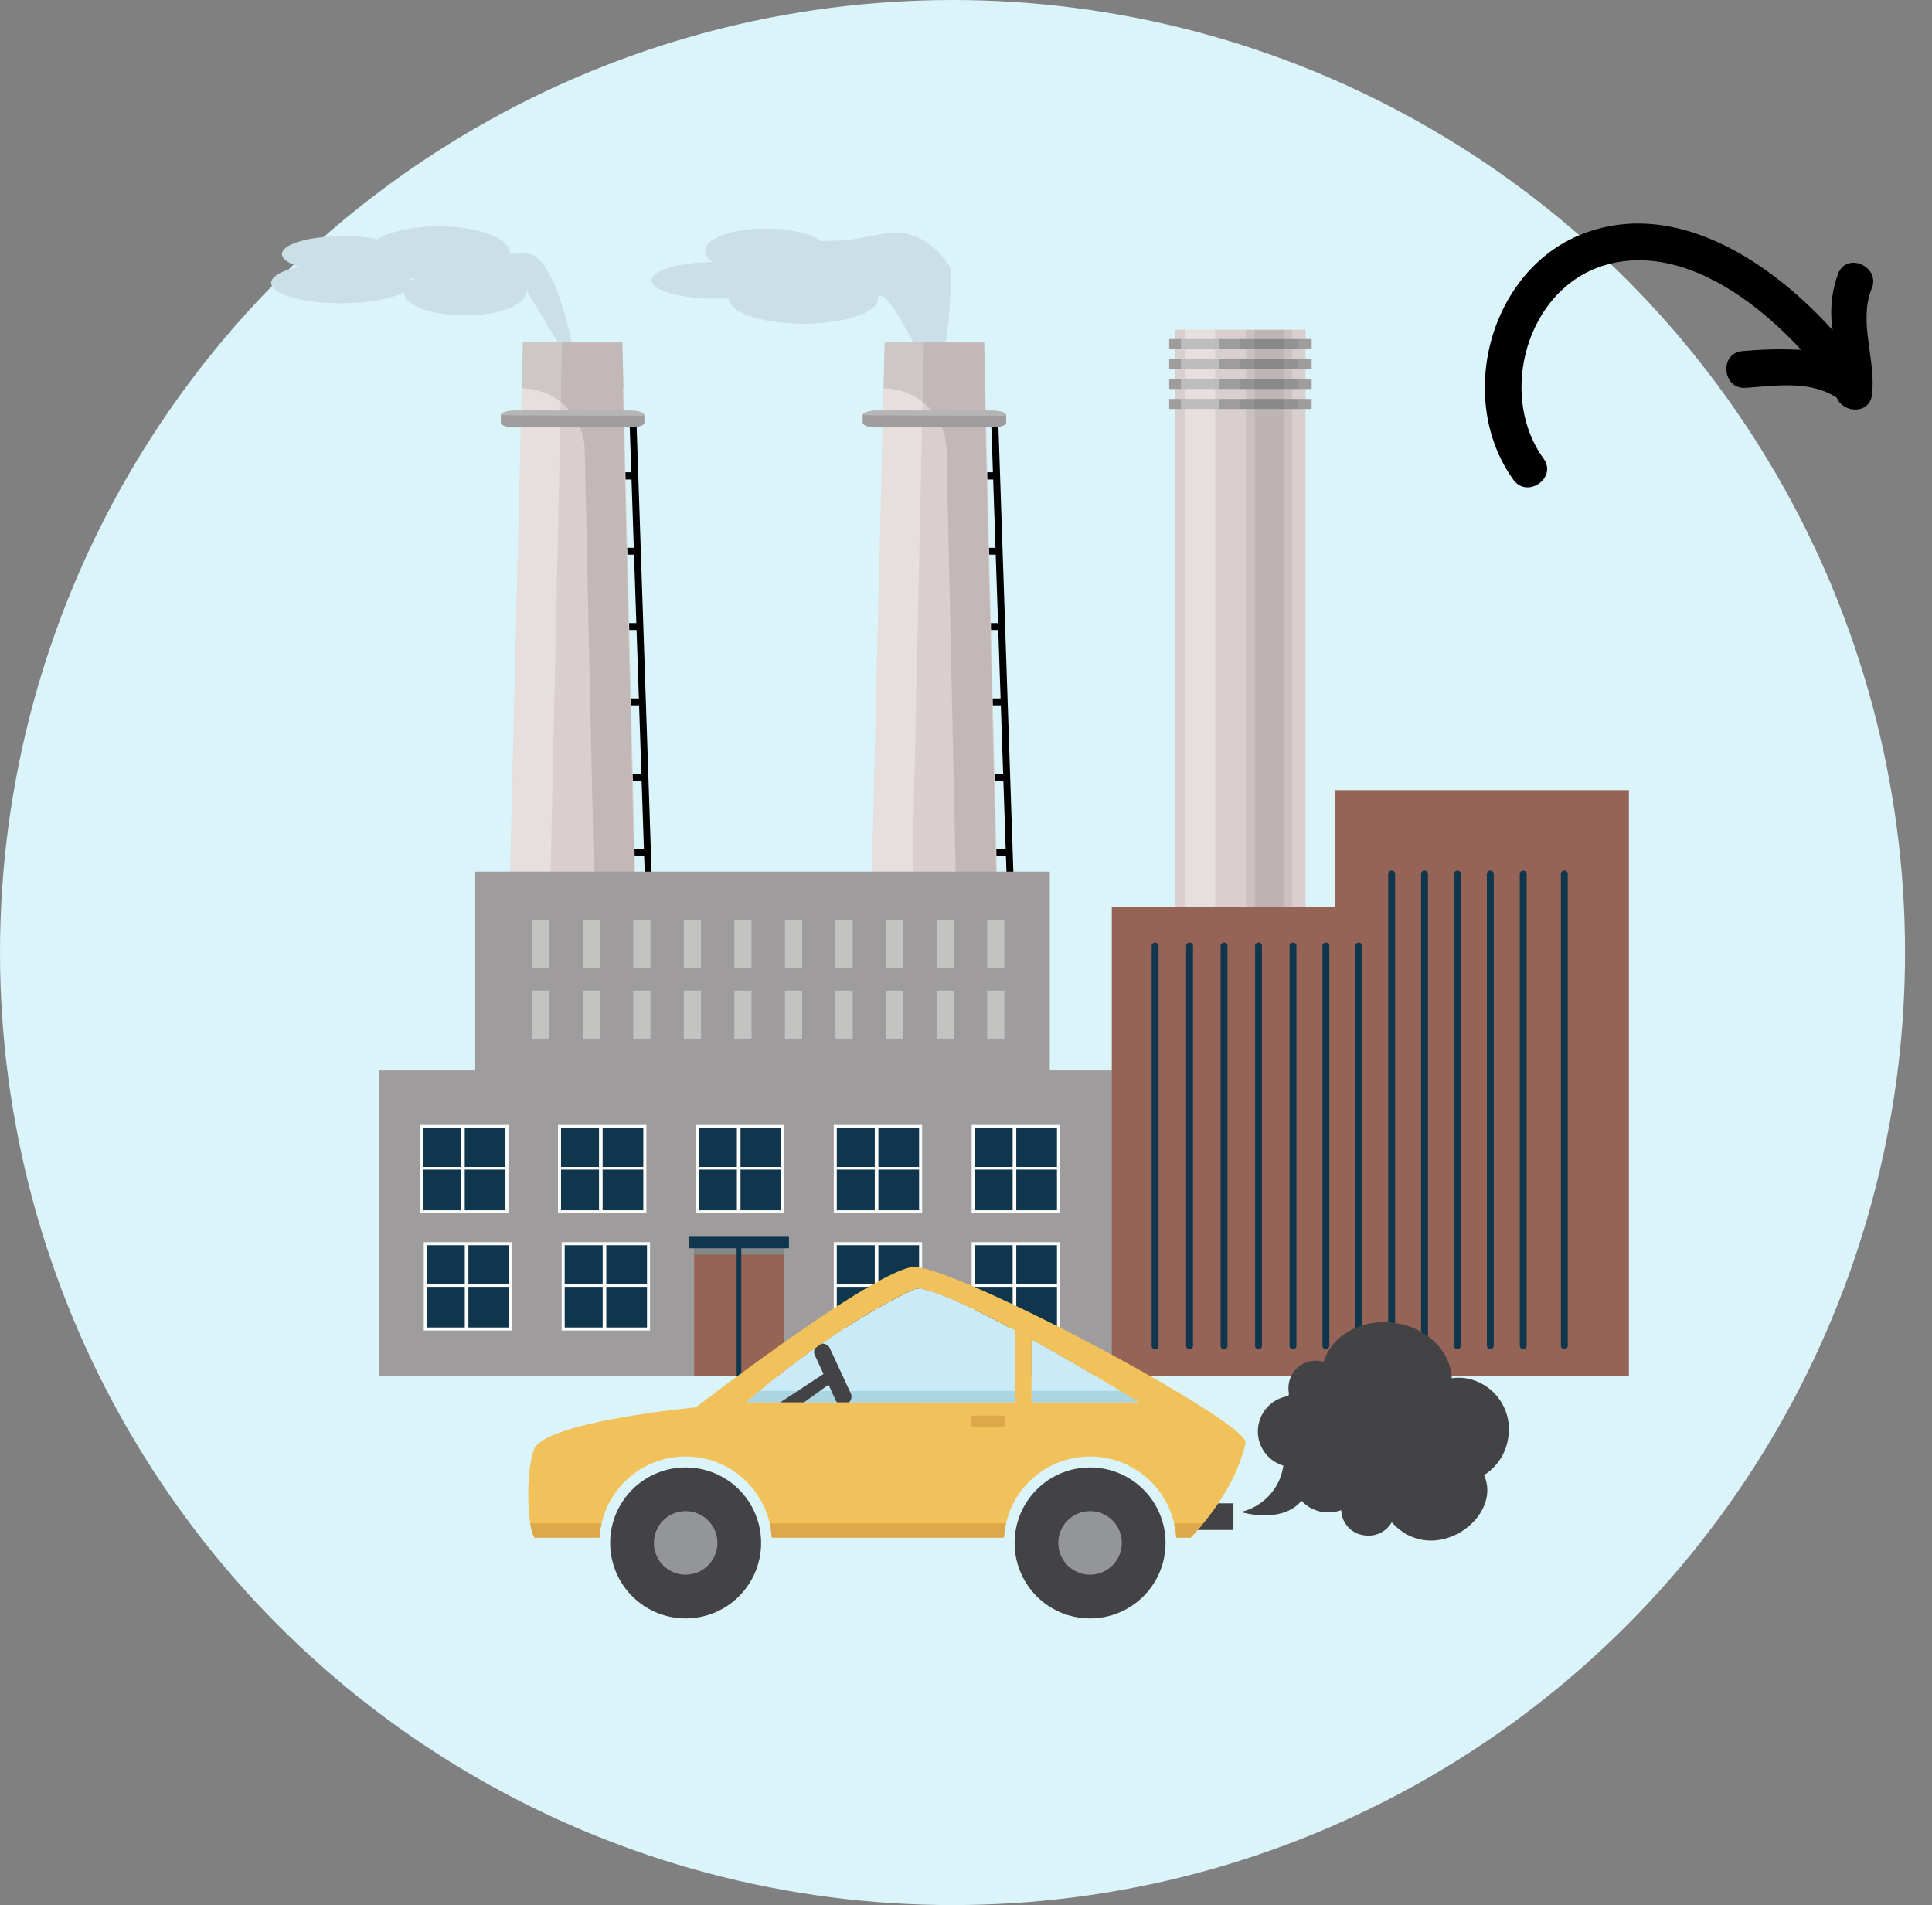 <svg xmlns="http://www.w3.org/2000/svg" width="292.076" height="288" viewBox="0 0 292.076 288"><rect x="0" y="0" width="292.076" height="288" fill="#808080" stroke="none"/><defs><style>.a{fill:#daf4fa;}.b{fill:#cadfe6;}.c{fill:#d9cfce;}.d{fill:#9e9c9d;}.e{opacity:0.07;}.f,.h,.k{fill:#fff;}.f,.g{opacity:0.33;}.i{opacity:0.11;}.j,.k{opacity:0.25;}.l{fill:#fbfcfa;}.m{fill:#0f364c;}.n{opacity:0.4;}.o{fill:#966457;}.p{fill:#808989;}.q{fill:#434345;}.r{fill:#caeaf7;}.s{fill:#aad5e2;}.t{fill:#f1c15b;}.u{fill:#939598;}.v{fill:#dda84a;}</style></defs><g transform="translate(-334 -807)"><circle class="a" cx="144" cy="144" r="144" transform="translate(334 807)"/><g transform="translate(375 841.219)"><path class="b" d="M1368.793,3194.225a2.156,2.156,0,0,1-1.19-1.667c0-1.877,4.122-3.4,9.206-3.4,3.668,0,6.826.794,8.306,1.94.776-.07,1.583-.11,2.418-.11,3.742,0,9.068-2.016,10.843-.915,3.015.453,6.5,4.38,6.457,5.825-.971,29.568-6.8,3.37-11.079,3.37a1.86,1.86,0,0,0,0,.482c0,2.1-5.048,3.8-11.274,3.8s-11.274-1.7-11.274-3.8c-.649-.022-1.331,0-2.032,0-5.339,0-9.666-1.239-9.666-2.766C1359.509,3195.495,1363.633,3194.283,1368.793,3194.225Z" transform="translate(-1302.014 -3188.828)"/><path class="b" d="M1165.84,3196.6c0,1.7,4.745,3.069,10.6,3.069,4.138,0,7.713-.688,9.459-1.689.05,1.96,4.163,3.543,9.236,3.543,5.1,0,9.24-1.6,9.24-3.579a1.9,1.9,0,0,0-.688-1.353c.228,0,8.243,14.086,8.243,12.852s-2.861-17.312-7.554-17.312c-.839,0-1.648.033-2.414.092.013-2.353-4.846-4.182-10.839-4.182-3.916,0-7.337.783-9.245,1.954a26.735,26.735,0,0,0-5.2-.476c-5.088,0-9.213,1.22-9.213,2.725,0,.741,1,1.412,2.628,1.9C1167.515,3194.71,1165.84,3195.6,1165.84,3196.6Zm20.871-.744c.238.04.481.075.727.108a5.288,5.288,0,0,0-.465.3A1.422,1.422,0,0,0,1186.711,3195.859Zm25.218,13.587c0-1.234-2.861-17.312-7.554-17.312-.839,0-1.648.033-2.414.092.013-2.353-4.846-4.182-10.839-4.182-3.916,0-7.337.783-9.245,1.954a26.735,26.735,0,0,0-5.2-.476c-5.088,0-9.213,1.22-9.213,2.725,0,.741,1,1.412,2.628,1.9-2.578.56-4.254,1.448-4.254,2.453,0,1.7,4.745,3.069,10.6,3.069,4.138,0,7.713-.688,9.459-1.689.05,1.96,4.163,3.543,9.236,3.543,5.1,0,9.24-1.6,9.24-3.579a1.9,1.9,0,0,0-.688-1.353c.228,0,8.243,14.086,8.243,12.852Zm-25.218-13.587c.238.04.481.075.727.108a5.288,5.288,0,0,0-.465.3A1.422,1.422,0,0,0,1186.711,3195.859Z" transform="translate(-1165.84 -3188.044)"/><g transform="translate(16.254 15.632)"><g transform="translate(119.498 0)"><rect class="c" width="19.673" height="92.916" transform="translate(0.94)"/><g transform="translate(0 1.41)"><rect class="d" width="21.535" height="1.515"/><rect class="d" width="21.535" height="1.515" transform="translate(0 3.023)"/><rect class="d" width="21.535" height="1.515" transform="translate(0 6.024)"/><rect class="d" width="21.535" height="1.515" transform="translate(0 9.047)"/></g><path class="e" d="M1788.256,3333.619v-80.946h.926v-1.512h-.926v-1.505h.926v-1.521h-.926v-1.481h.926v-1.521h-.926v-1.5h.926v-1.513h-.926v-1.41h-7.011v1.41h-.933v1.513h.933v1.5h-.933v1.521h.933v1.481h-.933v1.521h.933v1.505h-.933v1.512h.933v80.946Z" transform="translate(-1769.645 -3240.703)"/><path class="f" d="M1755.538,3333.619v-80.946h.6v-1.512h-.6v-1.505h.6v-1.521h-.6v-1.481h.6v-1.521h-.6v-1.5h.6v-1.513h-.6v-1.41h-4.553v1.41h-.606v1.513h.606v1.5h-.606v1.521h.606v1.481h-.606v1.521h.606v1.505h-.606v1.512h.606v80.946Z" transform="translate(-1748.599 -3240.703)"/><rect class="e" width="4.345" height="91.33" transform="translate(12.931 0.002)"/></g><g transform="translate(0 1.924)"><g transform="translate(18.47)"><g transform="translate(17.324 19.647)"><rect width="3.182" height="1.042"/></g><g transform="translate(17.324 19.647)"><rect width="3.182" height="1.042"/></g><g transform="translate(17.269 31.036)"><rect width="3.182" height="1.042"/></g><g transform="translate(18.083 42.425)"><rect width="3.181" height="1.042"/></g><g transform="translate(18.029 53.813)"><rect width="3.182" height="1.042"/></g><g transform="translate(18.842 65.203)"><rect width="3.181" height="1.042"/></g><g transform="translate(18.788 76.591)"><rect width="3.182" height="1.042"/></g><g transform="translate(17.151 11.431)"><path d="M1346.527,3363.812l-2.62-78.127-1.042.031,2.586,77-4.815-.258-.056,1.04Z" transform="translate(-1340.58 -3285.685)"/></g><g transform="translate(0.716)"><path class="c" d="M1285.219,3355.931h20.252l-.555-23.211-.573-24.01-.485-20.244-.373-15.333-.451-19.011-.165-6.942h-15.046l-.165,6.942-.451,19.011-.373,15.333-.486,20.244-.573,24.01Z" transform="translate(-1285.219 -3247.181)"/></g><g class="g" transform="translate(0.72 0)"><path class="h" d="M1285.232,3355.932h6.178l2.351-108.75h-5.926l-.165,6.942Z" transform="translate(-1285.232 -3247.182)"/></g><path class="i" d="M1311.143,3355.931l-2.438-101.809h.117l-.165-6.942h-15.046l-.165,6.942a9.522,9.522,0,0,1,9.519,9.316l2,92.493Z" transform="translate(-1290.288 -3247.181)"/><g transform="translate(0 10.286)"><path class="d" d="M1282.807,3282.513v1.208c.035.366.963.661,2.091.661h17.511c1.128,0,2.056-.295,2.091-.661v-1.208c0-.377-.937-.684-2.091-.684H1284.9C1283.744,3281.829,1282.807,3282.135,1282.807,3282.513Z" transform="translate(-1282.807 -3281.829)"/></g><g class="j" transform="translate(0 10.286)"><path class="h" d="M1282.807,3282.513c0,.1,21.693.1,21.693.1,0-.474-.937-.78-2.091-.78H1284.9C1283.744,3281.829,1282.807,3282.135,1282.807,3282.513Z" transform="translate(-1282.807 -3281.829)"/></g></g><g transform="translate(73.166)"><g transform="translate(17.324 19.647)"><rect width="3.182" height="1.042"/></g><g transform="translate(17.324 19.647)"><rect width="3.182" height="1.042"/></g><g transform="translate(17.269 31.036)"><rect width="3.182" height="1.042"/></g><g transform="translate(18.083 42.425)"><rect width="3.181" height="1.042"/></g><g transform="translate(18.029 53.813)"><rect width="3.182" height="1.042"/></g><g transform="translate(18.842 65.203)"><rect width="3.181" height="1.042"/></g><g transform="translate(18.788 76.591)"><rect width="3.182" height="1.042"/></g><g transform="translate(17.151 11.431)"><path d="M1530.77,3363.812l-2.62-78.127-1.043.7,2.587,76.328-4.815-.258-.056,1.04Z" transform="translate(-1524.824 -3285.685)"/></g><g transform="translate(0.716)"><path class="c" d="M1469.461,3355.931h20.252l-.555-23.211-.573-24.01-.485-20.244-.373-15.333-.451-19.011-.165-6.942h-15.046l-.165,6.942-.451,19.011-.373,15.333-.486,20.244-.572,24.01Z" transform="translate(-1469.461 -3247.181)"/></g><g class="g" transform="translate(0.72 0)"><path class="h" d="M1469.475,3355.932h6.178l2.351-108.75h-5.926l-.165,6.942Z" transform="translate(-1469.475 -3247.182)"/></g><path class="i" d="M1495.386,3355.931l-2.438-101.809h.117l-.165-6.942h-15.046l-.165,6.942a9.522,9.522,0,0,1,9.519,9.316l2,92.493Z" transform="translate(-1474.53 -3247.181)"/><g transform="translate(0 10.286)"><path class="d" d="M1467.05,3282.513v1.208c.035.366.963.661,2.091.661h17.51c1.128,0,2.056-.295,2.091-.661v-1.208c0-.377-.937-.684-2.091-.684h-17.51C1467.987,3281.829,1467.05,3282.135,1467.05,3282.513Z" transform="translate(-1467.05 -3281.829)"/></g><g transform="translate(0 10.286)"><path class="k" d="M1467.05,3282.513c0,.1,21.693.1,21.693.1,0-.474-.937-.78-2.091-.78h-17.51C1467.987,3281.829,1467.05,3282.135,1467.05,3282.513Z" transform="translate(-1467.05 -3281.829)"/></g></g><g transform="translate(14.592 79.98)"><rect class="d" width="86.855" height="33.386"/></g><g transform="translate(0 110.049)"><rect class="d" width="120.207" height="46.207"/></g><g transform="translate(89.634 136.007)"><rect class="l" width="13.363" height="13.363"/><g transform="translate(0.463 0.463)"><rect class="m" width="12.438" height="12.438"/></g><g transform="translate(6.202 0.308)"><rect class="l" width="0.548" height="12.926"/></g><g transform="translate(0.231 6.354)"><rect class="l" width="12.772" height="0.399"/></g></g><g transform="translate(68.789 136.007)"><rect class="l" width="13.363" height="13.363"/><g transform="translate(0.463 0.463)"><rect class="m" width="12.438" height="12.438"/></g><g transform="translate(6.202 0.308)"><rect class="l" width="0.548" height="12.926"/></g><g transform="translate(0.231 6.354)"><rect class="l" width="12.772" height="0.399"/></g></g><g transform="translate(27.655 136.007)"><rect class="l" width="13.363" height="13.363"/><g transform="translate(0.463 0.463)"><rect class="m" width="12.438" height="12.438"/></g><g transform="translate(6.202 0.308)"><rect class="l" width="0.548" height="12.926"/></g><g transform="translate(0.231 6.354)"><rect class="l" width="12.772" height="0.399"/></g></g><g transform="translate(6.809 136.007)"><rect class="l" width="13.363" height="13.363"/><g transform="translate(0.463 0.463)"><rect class="m" width="12.438" height="12.438"/></g><g transform="translate(6.202 0.308)"><rect class="l" width="0.548" height="12.926"/></g><g transform="translate(0.231 6.354)"><rect class="l" width="12.772" height="0.399"/></g></g><g transform="translate(89.634 118.288)"><rect class="l" width="13.363" height="13.363"/><g transform="translate(0.463 0.463)"><rect class="m" width="12.438" height="12.438"/></g><g transform="translate(6.202 0.308)"><rect class="l" width="0.548" height="12.926"/></g><g transform="translate(0.231 6.354)"><rect class="l" width="12.772" height="0.399"/></g></g><g transform="translate(68.789 118.288)"><rect class="l" width="13.363" height="13.363"/><g transform="translate(0.463 0.463)"><rect class="m" width="12.438" height="12.438"/></g><g transform="translate(6.202 0.308)"><rect class="l" width="0.548" height="12.926"/></g><g transform="translate(0.231 6.354)"><rect class="l" width="12.772" height="0.399"/></g></g><g transform="translate(47.944 118.288)"><rect class="l" width="13.363" height="13.363"/><g transform="translate(0.463 0.463)"><rect class="m" width="12.438" height="12.438"/></g><g transform="translate(6.202 0.308)"><rect class="l" width="0.548" height="12.926"/></g><g transform="translate(0.231 6.354)"><rect class="l" width="12.772" height="0.399"/></g></g><g transform="translate(27.099 118.288)"><rect class="l" width="13.363" height="13.363"/><g transform="translate(0.463 0.463)"><rect class="m" width="12.438" height="12.438"/></g><g transform="translate(6.202 0.308)"><rect class="l" width="0.548" height="12.926"/></g><g transform="translate(0.231 6.354)"><rect class="l" width="12.772" height="0.399"/></g></g><g transform="translate(6.254 118.288)"><rect class="l" width="13.363" height="13.363"/><g transform="translate(0.463 0.463)"><rect class="m" width="12.438" height="12.438"/></g><g transform="translate(6.202 0.308)"><rect class="l" width="0.548" height="12.926"/></g><g transform="translate(0.231 6.354)"><rect class="l" width="12.772" height="0.399"/></g></g><g class="n" transform="translate(23.19 87.293)"><rect class="l" width="2.606" height="7.296"/><g transform="translate(7.643)"><rect class="l" width="2.606" height="7.296"/></g><g transform="translate(0 10.683)"><rect class="l" width="2.606" height="7.296"/></g><g transform="translate(7.643 10.683)"><rect class="l" width="2.606" height="7.296"/></g><g transform="translate(15.287)"><rect class="l" width="2.606" height="7.296"/></g><g transform="translate(15.287 10.683)"><rect class="l" width="2.606" height="7.296"/></g><g transform="translate(22.93)"><rect class="l" width="2.606" height="7.296"/></g><g transform="translate(22.93 10.683)"><rect class="l" width="2.606" height="7.296"/></g><g transform="translate(30.573)"><rect class="l" width="2.606" height="7.296"/></g><g transform="translate(30.573 10.683)"><rect class="l" width="2.606" height="7.296"/></g><g transform="translate(38.216)"><rect class="l" width="2.606" height="7.296"/></g><g transform="translate(38.216 10.683)"><rect class="l" width="2.606" height="7.296"/></g><g transform="translate(45.859)"><rect class="l" width="2.606" height="7.296"/></g><g transform="translate(45.859 10.683)"><rect class="l" width="2.606" height="7.296"/></g><g transform="translate(53.503)"><rect class="l" width="2.606" height="7.296"/></g><g transform="translate(53.503 10.683)"><rect class="l" width="2.606" height="7.296"/></g><g transform="translate(61.146)"><rect class="l" width="2.606" height="7.296"/></g><g transform="translate(61.146 10.683)"><rect class="l" width="2.606" height="7.296"/></g><g transform="translate(68.789)"><rect class="l" width="2.606" height="7.296"/></g><g transform="translate(68.789 10.683)"><rect class="l" width="2.606" height="7.296"/></g></g><path class="o" d="M1627.609,3475.105v17.719h-33.7V3563.7h78.17v-88.593Z" transform="translate(-1483.082 -3407.441)"/><g transform="translate(116.85 79.824)"><g transform="translate(0 10.887)"><path class="m" d="M1614.719,3614.231a.521.521,0,0,1-.521-.521v-60.451a.521.521,0,1,1,1.042,0v60.451A.521.521,0,0,1,1614.719,3614.231Z" transform="translate(-1614.198 -3552.738)"/></g><g transform="translate(5.211 10.887)"><path class="m" d="M1632.273,3614.231a.521.521,0,0,1-.521-.521v-60.451a.521.521,0,1,1,1.042,0v60.451A.521.521,0,0,1,1632.273,3614.231Z" transform="translate(-1631.752 -3552.738)"/></g><g transform="translate(10.423 10.887)"><path class="m" d="M1649.828,3614.231a.521.521,0,0,1-.521-.521v-60.451a.521.521,0,1,1,1.042,0v60.451A.521.521,0,0,1,1649.828,3614.231Z" transform="translate(-1649.307 -3552.738)"/></g><g transform="translate(15.634 10.887)"><path class="m" d="M1667.381,3614.231a.521.521,0,0,1-.521-.521v-60.451a.521.521,0,1,1,1.042,0v60.451A.521.521,0,0,1,1667.381,3614.231Z" transform="translate(-1666.86 -3552.738)"/></g><g transform="translate(20.845 10.887)"><path class="m" d="M1684.935,3614.231a.521.521,0,0,1-.521-.521v-60.451a.521.521,0,1,1,1.043,0v60.451A.521.521,0,0,1,1684.935,3614.231Z" transform="translate(-1684.414 -3552.738)"/></g><g transform="translate(25.818 10.887)"><path class="m" d="M1701.685,3614.231a.521.521,0,0,1-.521-.521v-60.451a.521.521,0,1,1,1.042,0v60.451A.521.521,0,0,1,1701.685,3614.231Z" transform="translate(-1701.164 -3552.738)"/></g><g transform="translate(30.79 10.887)"><path class="m" d="M1718.434,3614.231a.521.521,0,0,1-.521-.521v-60.451a.521.521,0,1,1,1.042,0v60.451A.521.521,0,0,1,1718.434,3614.231Z" transform="translate(-1717.913 -3552.738)"/></g><g transform="translate(35.763)"><path class="m" d="M1735.184,3588.445a.572.572,0,0,1-.521-.614v-71.153a.528.528,0,1,1,1.042,0v71.153A.572.572,0,0,1,1735.184,3588.445Z" transform="translate(-1734.663 -3516.065)"/></g><g transform="translate(40.735)"><path class="m" d="M1751.933,3588.445a.572.572,0,0,1-.521-.614v-71.153a.528.528,0,1,1,1.042,0v71.153A.573.573,0,0,1,1751.933,3588.445Z" transform="translate(-1751.412 -3516.065)"/></g><g transform="translate(45.707)"><path class="m" d="M1768.683,3588.445a.572.572,0,0,1-.521-.614v-71.153a.528.528,0,1,1,1.042,0v71.153A.572.572,0,0,1,1768.683,3588.445Z" transform="translate(-1768.162 -3516.065)"/></g><g transform="translate(50.68)"><path class="m" d="M1785.432,3588.445a.572.572,0,0,1-.521-.614v-71.153a.528.528,0,1,1,1.042,0v71.153A.572.572,0,0,1,1785.432,3588.445Z" transform="translate(-1784.911 -3516.065)"/></g><g transform="translate(55.652)"><path class="m" d="M1802.181,3588.445a.572.572,0,0,1-.521-.614v-71.153a.528.528,0,1,1,1.042,0v71.153A.572.572,0,0,1,1802.181,3588.445Z" transform="translate(-1801.66 -3516.065)"/></g><g transform="translate(61.868)"><path class="m" d="M1823.118,3588.445a.572.572,0,0,1-.521-.614v-71.153a.528.528,0,1,1,1.042,0v71.153A.572.572,0,0,1,1823.118,3588.445Z" transform="translate(-1822.597 -3516.065)"/></g></g><g transform="translate(47.683 135.411)"><rect class="o" width="13.549" height="20.845"/></g><g transform="translate(47.683 135.411)"><rect class="p" width="13.549" height="2.475"/></g><g transform="translate(54.104 136.193)"><rect class="m" width="0.709" height="20.063"/></g><g transform="translate(46.902 135.085)"><rect class="m" width="15.113" height="1.846"/></g></g></g></g><g transform="translate(413.858 998.516)"><rect class="q" width="7.986" height="4.024" transform="translate(98.624 35.753)"/><g transform="translate(0 0)"><g transform="translate(32.916 3.261)"><path class="r" d="M441.1,266.986H400.4c14.766-12.685,25.749-17.227,25.749-17.227,2.415,0,8.561,2.927,14.952,6.364Z" transform="translate(-400.401 -249.759)"/><path class="r" d="M424.748,263.625v-9.518c8.309,4.586,16.28,9.518,16.28,9.518Z" transform="translate(-381.585 -246.399)"/><path class="s" d="M441.1,260.233V258.5H402.466c-.679.558-1.365,1.136-2.065,1.737Z" transform="translate(-400.401 -243.007)"/><path class="s" d="M441.028,260.233s-1.083-.67-2.854-1.737H424.748v1.737Z" transform="translate(-381.585 -243.007)"/></g><path class="q" d="M400.229,265.027a11.408,11.408,0,1,0,11.408,11.41,11.407,11.407,0,0,0-11.408-11.41Z" transform="translate(-376.434 -234.698)"/><path class="q" d="M434.714,265.027a11.408,11.408,0,1,0,11.412,11.41,11.405,11.405,0,0,0-11.412-11.41Z" transform="translate(-349.781 -234.698)"/><path class="q" d="M414.583,262.081l-3.246-7.006a1.263,1.263,0,0,0-2.275,1.057l1.358,2.922-7.815,5.134,2.179,1.083,6.389-4.581,1.135,2.443a1.262,1.262,0,0,0,2.275-1.051Z" transform="translate(-365.781 -242.861)"/><path class="t" d="M440.687,247.961c-4.544-1.136-33.508,21.2-33.508,21.2s-22.339,2.085-24.423,6.247c-1.323,3.407-1.133,11.359,0,13.443h9.855a13.043,13.043,0,0,1,26.039,0h35.1a13.043,13.043,0,0,1,26.039,0h2.166s6.625-6.441,8.33-14.388C490.285,271.247,449.395,249.286,440.687,247.961Zm14.764,20.446h-40.7c14.766-12.685,25.749-17.227,25.749-17.227,2.415,0,8.561,2.927,14.952,6.364Zm2.462,0v-9.518c8.309,4.586,16.28,9.518,16.28,9.518Z" transform="translate(-381.834 -247.919)"/><path class="u" d="M397.35,268.753a4.8,4.8,0,1,1-4.8,4.8,4.81,4.81,0,0,1,4.8-4.8Z" transform="translate(-373.554 -231.819)"/><path class="u" d="M431.834,268.753a4.8,4.8,0,1,1-4.8,4.8,4.809,4.809,0,0,1,4.8-4.8Z" transform="translate(-346.901 -231.819)"/><g transform="translate(0.318 38.785)"><path class="v" d="M437.228,271.946h2.166s.812-.8,1.929-2.149H436.9A12.728,12.728,0,0,1,437.228,271.946Z" transform="translate(-339.592 -269.797)"/><path class="v" d="M402.743,271.946h35.1a13.307,13.307,0,0,1,.326-2.149H402.417A13.108,13.108,0,0,1,402.743,271.946Z" transform="translate(-366.244 -269.797)"/><path class="v" d="M392.473,271.946a12.926,12.926,0,0,1,.324-2.149H382.013a7.588,7.588,0,0,0,.6,2.149Z" transform="translate(-382.013 -269.797)"/></g><rect class="v" width="5.071" height="1.647" transform="translate(66.971 22.491)"/></g><path class="q" d="M483.042,269.979A7.806,7.806,0,0,0,476.5,261.1a7.392,7.392,0,0,0-2.009.018c-.151-4.1-3.806-7.726-8.731-8.375-4.971-.656-9.478,1.938-10.641,5.916a3.794,3.794,0,0,0-.725-.176,4.13,4.13,0,0,0-4.565,3.64,4.462,4.462,0,0,0,.05,1.351c-.035.121-.069.234-.092.337a5.4,5.4,0,0,0-.755,10.515,8.41,8.41,0,0,1-6.434,7.008s6.143,1.923,9.181-1.7a5.387,5.387,0,0,0,3.466,1.73,5.614,5.614,0,0,0,2.539-.307,3.931,3.931,0,0,0,3.53,3.808,4.027,4.027,0,0,0,4.1-1.977c6.3,6.974,16.856-.681,13.956-7.129A8.029,8.029,0,0,0,483.042,269.979Z" transform="translate(-334.874 -244.274)"/></g><path d="M45.613,10.458C41.724,6.952,35.322,5.8,32.462,1.3c-1.916-3.015-6.735-.226-4.806,2.809a16.946,16.946,0,0,0,6.567,5.619C20.579,11.409,4.405,17.6.669,32.081-3.154,46.893,10,62.439,25.046,62.23c3.579-.049,3.589-5.616,0-5.566-12.012.166-22.6-12.77-18.606-24.459,3.7-10.833,16.737-15.439,27.47-16.866A60.5,60.5,0,0,0,29,22.684c-1.853,3.077,2.959,5.879,4.806,2.809,2.352-3.906,4.645-8.642,9.119-10.426C45.366,15.643,47.881,12.5,45.613,10.458Z" transform="translate(599.404 823.316) rotate(55)"/></g></svg>